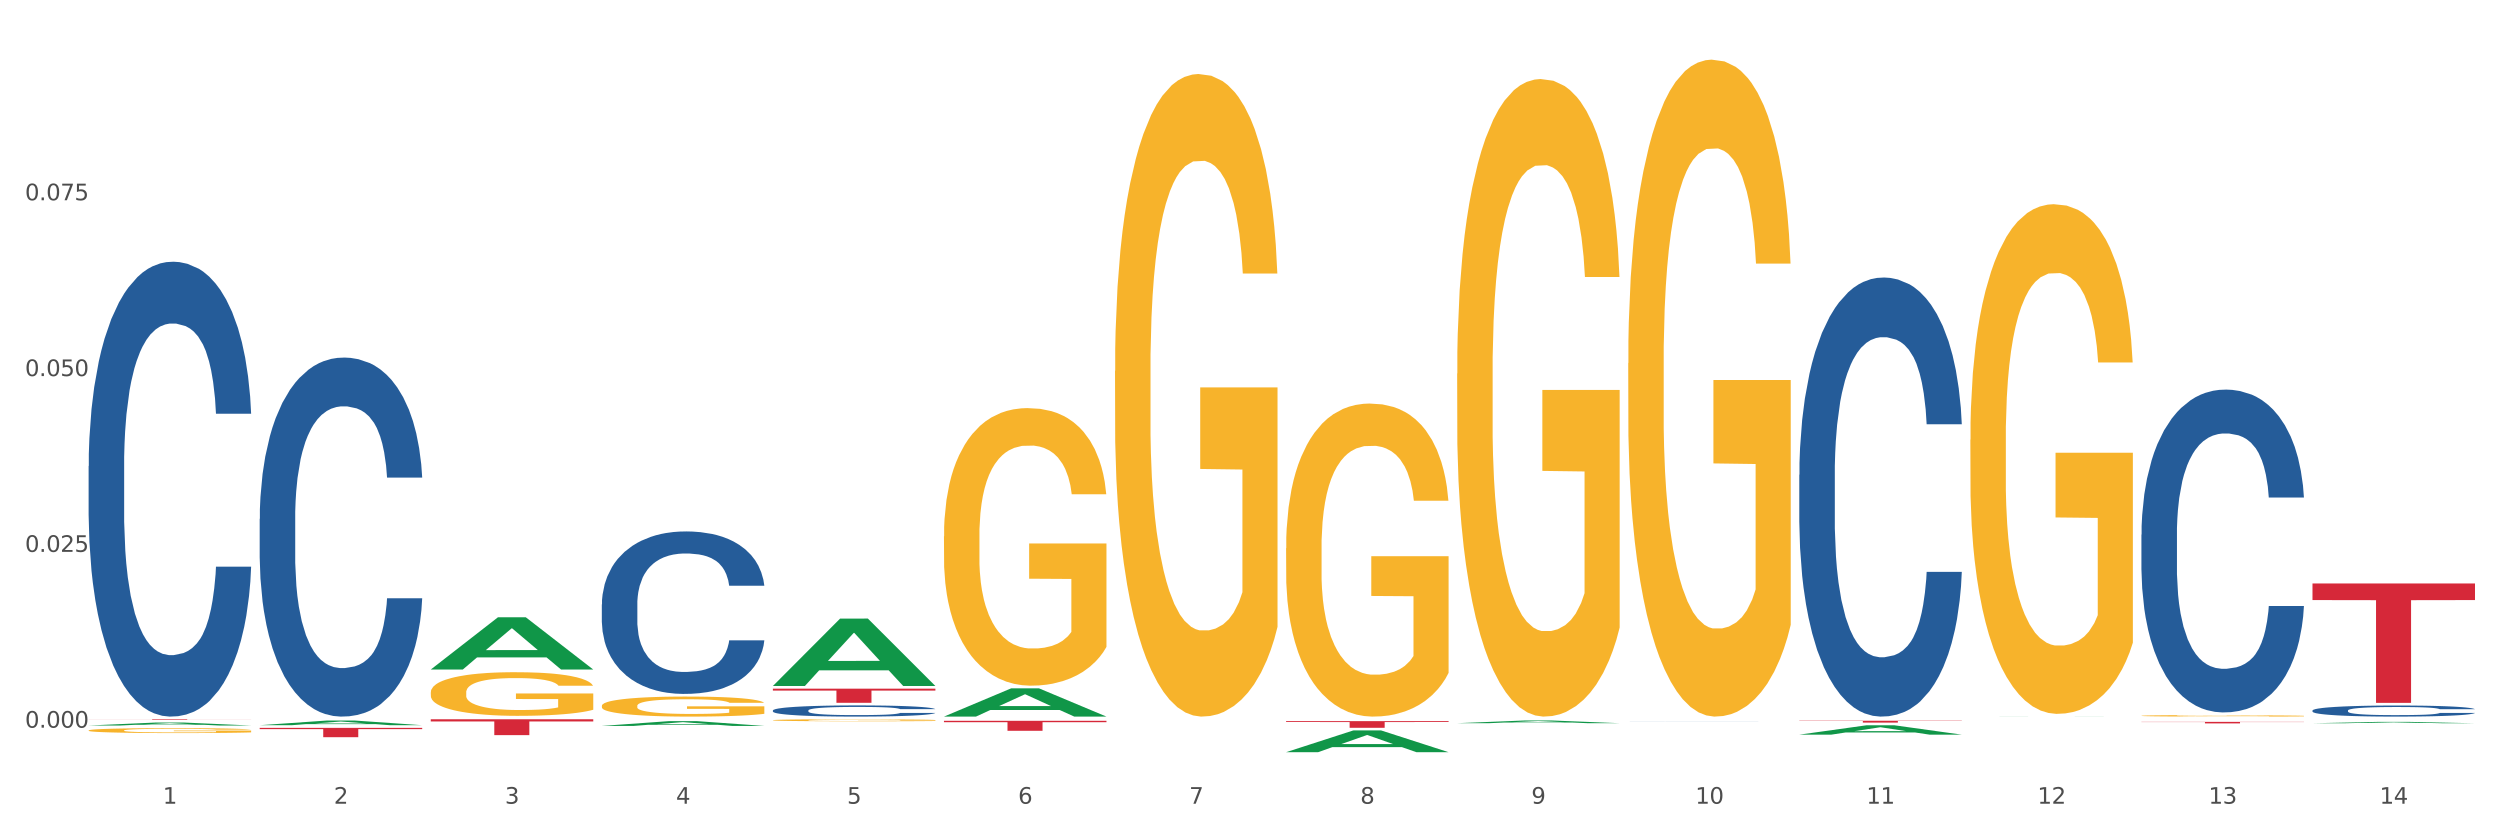 <?xml version="1.0" encoding="utf-8" standalone="no"?>
<!DOCTYPE svg PUBLIC "-//W3C//DTD SVG 1.1//EN"
  "http://www.w3.org/Graphics/SVG/1.1/DTD/svg11.dtd">
<svg xmlns:xlink="http://www.w3.org/1999/xlink" width="1080pt" height="360pt" viewBox="0 0 1080 360" xmlns="http://www.w3.org/2000/svg" version="1.1">
 <rect x="0" y="0" width="1080" height="360" fill="#333333" stroke="none"/>
 <defs>
  <style type="text/css">*{stroke-linejoin: round; stroke-linecap: butt}</style>
 </defs>
 <g id="figure_1">
  <g id="patch_1">
   <path d="M 0 360 
L 1080 360 
L 1080 0 
L 0 0 
z
" style="fill: #ffffff; stroke: #ffffff; stroke-linejoin: miter"/>
  </g>
  <g id="axes_1">
   <g id="matplotlib.axis_1">
    <g id="xtick_1">
     <g id="text_1">
      <!-- 1 -->
      <g style="fill: #4d4d4d" transform="translate(70.332 347.204) scale(0.096 -0.096)">
       <defs>
        <path id="DejaVuSans-31" d="M 794 531 
L 1825 531 
L 1825 4091 
L 703 3866 
L 703 4441 
L 1819 4666 
L 2450 4666 
L 2450 531 
L 3481 531 
L 3481 0 
L 794 0 
L 794 531 
z
" transform="scale(0.016)"/>
       </defs>
       <use xlink:href="#DejaVuSans-31"/>
      </g>
     </g>
    </g>
    <g id="xtick_2">
     <g id="text_2">
      <!-- 2 -->
      <g style="fill: #4d4d4d" transform="translate(144.233 347.204) scale(0.096 -0.096)">
       <defs>
        <path id="DejaVuSans-32" d="M 1228 531 
L 3431 531 
L 3431 0 
L 469 0 
L 469 531 
Q 828 903 1448 1529 
Q 2069 2156 2228 2338 
Q 2531 2678 2651 2914 
Q 2772 3150 2772 3378 
Q 2772 3750 2511 3984 
Q 2250 4219 1831 4219 
Q 1534 4219 1204 4116 
Q 875 4013 500 3803 
L 500 4441 
Q 881 4594 1212 4672 
Q 1544 4750 1819 4750 
Q 2544 4750 2975 4387 
Q 3406 4025 3406 3419 
Q 3406 3131 3298 2873 
Q 3191 2616 2906 2266 
Q 2828 2175 2409 1742 
Q 1991 1309 1228 531 
z
" transform="scale(0.016)"/>
       </defs>
       <use xlink:href="#DejaVuSans-32"/>
      </g>
     </g>
    </g>
    <g id="xtick_3">
     <g id="text_3">
      <!-- 3 -->
      <g style="fill: #4d4d4d" transform="translate(218.134 347.204) scale(0.096 -0.096)">
       <defs>
        <path id="DejaVuSans-33" d="M 2597 2516 
Q 3050 2419 3304 2112 
Q 3559 1806 3559 1356 
Q 3559 666 3084 287 
Q 2609 -91 1734 -91 
Q 1441 -91 1130 -33 
Q 819 25 488 141 
L 488 750 
Q 750 597 1062 519 
Q 1375 441 1716 441 
Q 2309 441 2620 675 
Q 2931 909 2931 1356 
Q 2931 1769 2642 2001 
Q 2353 2234 1838 2234 
L 1294 2234 
L 1294 2753 
L 1863 2753 
Q 2328 2753 2575 2939 
Q 2822 3125 2822 3475 
Q 2822 3834 2567 4026 
Q 2313 4219 1838 4219 
Q 1578 4219 1281 4162 
Q 984 4106 628 3988 
L 628 4550 
Q 988 4650 1302 4700 
Q 1616 4750 1894 4750 
Q 2613 4750 3031 4423 
Q 3450 4097 3450 3541 
Q 3450 3153 3228 2886 
Q 3006 2619 2597 2516 
z
" transform="scale(0.016)"/>
       </defs>
       <use xlink:href="#DejaVuSans-33"/>
      </g>
     </g>
    </g>
    <g id="xtick_4">
     <g id="text_4">
      <!-- 4 -->
      <g style="fill: #4d4d4d" transform="translate(292.034 347.204) scale(0.096 -0.096)">
       <defs>
        <path id="DejaVuSans-34" d="M 2419 4116 
L 825 1625 
L 2419 1625 
L 2419 4116 
z
M 2253 4666 
L 3047 4666 
L 3047 1625 
L 3713 1625 
L 3713 1100 
L 3047 1100 
L 3047 0 
L 2419 0 
L 2419 1100 
L 313 1100 
L 313 1709 
L 2253 4666 
z
" transform="scale(0.016)"/>
       </defs>
       <use xlink:href="#DejaVuSans-34"/>
      </g>
     </g>
    </g>
    <g id="xtick_5">
     <g id="text_5">
      <!-- 5 -->
      <g style="fill: #4d4d4d" transform="translate(365.935 347.204) scale(0.096 -0.096)">
       <defs>
        <path id="DejaVuSans-35" d="M 691 4666 
L 3169 4666 
L 3169 4134 
L 1269 4134 
L 1269 2991 
Q 1406 3038 1543 3061 
Q 1681 3084 1819 3084 
Q 2600 3084 3056 2656 
Q 3513 2228 3513 1497 
Q 3513 744 3044 326 
Q 2575 -91 1722 -91 
Q 1428 -91 1123 -41 
Q 819 9 494 109 
L 494 744 
Q 775 591 1075 516 
Q 1375 441 1709 441 
Q 2250 441 2565 725 
Q 2881 1009 2881 1497 
Q 2881 1984 2565 2268 
Q 2250 2553 1709 2553 
Q 1456 2553 1204 2497 
Q 953 2441 691 2322 
L 691 4666 
z
" transform="scale(0.016)"/>
       </defs>
       <use xlink:href="#DejaVuSans-35"/>
      </g>
     </g>
    </g>
    <g id="xtick_6">
     <g id="text_6">
      <!-- 6 -->
      <g style="fill: #4d4d4d" transform="translate(439.836 347.204) scale(0.096 -0.096)">
       <defs>
        <path id="DejaVuSans-36" d="M 2113 2584 
Q 1688 2584 1439 2293 
Q 1191 2003 1191 1497 
Q 1191 994 1439 701 
Q 1688 409 2113 409 
Q 2538 409 2786 701 
Q 3034 994 3034 1497 
Q 3034 2003 2786 2293 
Q 2538 2584 2113 2584 
z
M 3366 4563 
L 3366 3988 
Q 3128 4100 2886 4159 
Q 2644 4219 2406 4219 
Q 1781 4219 1451 3797 
Q 1122 3375 1075 2522 
Q 1259 2794 1537 2939 
Q 1816 3084 2150 3084 
Q 2853 3084 3261 2657 
Q 3669 2231 3669 1497 
Q 3669 778 3244 343 
Q 2819 -91 2113 -91 
Q 1303 -91 875 529 
Q 447 1150 447 2328 
Q 447 3434 972 4092 
Q 1497 4750 2381 4750 
Q 2619 4750 2861 4703 
Q 3103 4656 3366 4563 
z
" transform="scale(0.016)"/>
       </defs>
       <use xlink:href="#DejaVuSans-36"/>
      </g>
     </g>
    </g>
    <g id="xtick_7">
     <g id="text_7">
      <!-- 7 -->
      <g style="fill: #4d4d4d" transform="translate(513.737 347.204) scale(0.096 -0.096)">
       <defs>
        <path id="DejaVuSans-37" d="M 525 4666 
L 3525 4666 
L 3525 4397 
L 1831 0 
L 1172 0 
L 2766 4134 
L 525 4134 
L 525 4666 
z
" transform="scale(0.016)"/>
       </defs>
       <use xlink:href="#DejaVuSans-37"/>
      </g>
     </g>
    </g>
    <g id="xtick_8">
     <g id="text_8">
      <!-- 8 -->
      <g style="fill: #4d4d4d" transform="translate(587.638 347.204) scale(0.096 -0.096)">
       <defs>
        <path id="DejaVuSans-38" d="M 2034 2216 
Q 1584 2216 1326 1975 
Q 1069 1734 1069 1313 
Q 1069 891 1326 650 
Q 1584 409 2034 409 
Q 2484 409 2743 651 
Q 3003 894 3003 1313 
Q 3003 1734 2745 1975 
Q 2488 2216 2034 2216 
z
M 1403 2484 
Q 997 2584 770 2862 
Q 544 3141 544 3541 
Q 544 4100 942 4425 
Q 1341 4750 2034 4750 
Q 2731 4750 3128 4425 
Q 3525 4100 3525 3541 
Q 3525 3141 3298 2862 
Q 3072 2584 2669 2484 
Q 3125 2378 3379 2068 
Q 3634 1759 3634 1313 
Q 3634 634 3220 271 
Q 2806 -91 2034 -91 
Q 1263 -91 848 271 
Q 434 634 434 1313 
Q 434 1759 690 2068 
Q 947 2378 1403 2484 
z
M 1172 3481 
Q 1172 3119 1398 2916 
Q 1625 2713 2034 2713 
Q 2441 2713 2670 2916 
Q 2900 3119 2900 3481 
Q 2900 3844 2670 4047 
Q 2441 4250 2034 4250 
Q 1625 4250 1398 4047 
Q 1172 3844 1172 3481 
z
" transform="scale(0.016)"/>
       </defs>
       <use xlink:href="#DejaVuSans-38"/>
      </g>
     </g>
    </g>
    <g id="xtick_9">
     <g id="text_9">
      <!-- 9 -->
      <g style="fill: #4d4d4d" transform="translate(661.539 347.204) scale(0.096 -0.096)">
       <defs>
        <path id="DejaVuSans-39" d="M 703 97 
L 703 672 
Q 941 559 1184 500 
Q 1428 441 1663 441 
Q 2288 441 2617 861 
Q 2947 1281 2994 2138 
Q 2813 1869 2534 1725 
Q 2256 1581 1919 1581 
Q 1219 1581 811 2004 
Q 403 2428 403 3163 
Q 403 3881 828 4315 
Q 1253 4750 1959 4750 
Q 2769 4750 3195 4129 
Q 3622 3509 3622 2328 
Q 3622 1225 3098 567 
Q 2575 -91 1691 -91 
Q 1453 -91 1209 -44 
Q 966 3 703 97 
z
M 1959 2075 
Q 2384 2075 2632 2365 
Q 2881 2656 2881 3163 
Q 2881 3666 2632 3958 
Q 2384 4250 1959 4250 
Q 1534 4250 1286 3958 
Q 1038 3666 1038 3163 
Q 1038 2656 1286 2365 
Q 1534 2075 1959 2075 
z
" transform="scale(0.016)"/>
       </defs>
       <use xlink:href="#DejaVuSans-39"/>
      </g>
     </g>
    </g>
    <g id="xtick_10">
     <g id="text_10">
      <!-- 10 -->
      <g style="fill: #4d4d4d" transform="translate(732.386 347.204) scale(0.096 -0.096)">
       <defs>
        <path id="DejaVuSans-30" d="M 2034 4250 
Q 1547 4250 1301 3770 
Q 1056 3291 1056 2328 
Q 1056 1369 1301 889 
Q 1547 409 2034 409 
Q 2525 409 2770 889 
Q 3016 1369 3016 2328 
Q 3016 3291 2770 3770 
Q 2525 4250 2034 4250 
z
M 2034 4750 
Q 2819 4750 3233 4129 
Q 3647 3509 3647 2328 
Q 3647 1150 3233 529 
Q 2819 -91 2034 -91 
Q 1250 -91 836 529 
Q 422 1150 422 2328 
Q 422 3509 836 4129 
Q 1250 4750 2034 4750 
z
" transform="scale(0.016)"/>
       </defs>
       <use xlink:href="#DejaVuSans-31"/>
       <use xlink:href="#DejaVuSans-30" transform="translate(63.623 0)"/>
      </g>
     </g>
    </g>
    <g id="xtick_11">
     <g id="text_11">
      <!-- 11 -->
      <g style="fill: #4d4d4d" transform="translate(806.287 347.204) scale(0.096 -0.096)">
       <use xlink:href="#DejaVuSans-31"/>
       <use xlink:href="#DejaVuSans-31" transform="translate(63.623 0)"/>
      </g>
     </g>
    </g>
    <g id="xtick_12">
     <g id="text_12">
      <!-- 12 -->
      <g style="fill: #4d4d4d" transform="translate(880.187 347.204) scale(0.096 -0.096)">
       <use xlink:href="#DejaVuSans-31"/>
       <use xlink:href="#DejaVuSans-32" transform="translate(63.623 0)"/>
      </g>
     </g>
    </g>
    <g id="xtick_13">
     <g id="text_13">
      <!-- 13 -->
      <g style="fill: #4d4d4d" transform="translate(954.088 347.204) scale(0.096 -0.096)">
       <use xlink:href="#DejaVuSans-31"/>
       <use xlink:href="#DejaVuSans-33" transform="translate(63.623 0)"/>
      </g>
     </g>
    </g>
    <g id="xtick_14">
     <g id="text_14">
      <!-- 14 -->
      <g style="fill: #4d4d4d" transform="translate(1027.989 347.204) scale(0.096 -0.096)">
       <use xlink:href="#DejaVuSans-31"/>
       <use xlink:href="#DejaVuSans-34" transform="translate(63.623 0)"/>
      </g>
     </g>
    </g>
    <g id="xtick_15"/>
    <g id="xtick_16"/>
    <g id="xtick_17"/>
    <g id="xtick_18"/>
    <g id="xtick_19"/>
    <g id="xtick_20"/>
    <g id="xtick_21"/>
    <g id="xtick_22"/>
    <g id="xtick_23"/>
    <g id="xtick_24"/>
    <g id="xtick_25"/>
    <g id="xtick_26"/>
    <g id="xtick_27"/>
   </g>
   <g id="matplotlib.axis_2">
    <g id="ytick_1">
     <g id="text_15">
      <!-- 0.000 -->
      <g style="fill: #4d4d4d" transform="translate(10.8 314.361) scale(0.096 -0.096)">
       <defs>
        <path id="DejaVuSans-2e" d="M 684 794 
L 1344 794 
L 1344 0 
L 684 0 
L 684 794 
z
" transform="scale(0.016)"/>
       </defs>
       <use xlink:href="#DejaVuSans-30"/>
       <use xlink:href="#DejaVuSans-2e" transform="translate(63.623 0)"/>
       <use xlink:href="#DejaVuSans-30" transform="translate(95.41 0)"/>
       <use xlink:href="#DejaVuSans-30" transform="translate(159.033 0)"/>
       <use xlink:href="#DejaVuSans-30" transform="translate(222.656 0)"/>
      </g>
     </g>
    </g>
    <g id="ytick_2">
     <g id="text_16">
      <!-- 0.025 -->
      <g style="fill: #4d4d4d" transform="translate(10.8 238.415) scale(0.096 -0.096)">
       <use xlink:href="#DejaVuSans-30"/>
       <use xlink:href="#DejaVuSans-2e" transform="translate(63.623 0)"/>
       <use xlink:href="#DejaVuSans-30" transform="translate(95.41 0)"/>
       <use xlink:href="#DejaVuSans-32" transform="translate(159.033 0)"/>
       <use xlink:href="#DejaVuSans-35" transform="translate(222.656 0)"/>
      </g>
     </g>
    </g>
    <g id="ytick_3">
     <g id="text_17">
      <!-- 0.050 -->
      <g style="fill: #4d4d4d" transform="translate(10.8 162.469) scale(0.096 -0.096)">
       <use xlink:href="#DejaVuSans-30"/>
       <use xlink:href="#DejaVuSans-2e" transform="translate(63.623 0)"/>
       <use xlink:href="#DejaVuSans-30" transform="translate(95.41 0)"/>
       <use xlink:href="#DejaVuSans-35" transform="translate(159.033 0)"/>
       <use xlink:href="#DejaVuSans-30" transform="translate(222.656 0)"/>
      </g>
     </g>
    </g>
    <g id="ytick_4">
     <g id="text_18">
      <!-- 0.075 -->
      <g style="fill: #4d4d4d" transform="translate(10.8 86.523) scale(0.096 -0.096)">
       <use xlink:href="#DejaVuSans-30"/>
       <use xlink:href="#DejaVuSans-2e" transform="translate(63.623 0)"/>
       <use xlink:href="#DejaVuSans-30" transform="translate(95.41 0)"/>
       <use xlink:href="#DejaVuSans-37" transform="translate(159.033 0)"/>
       <use xlink:href="#DejaVuSans-35" transform="translate(222.656 0)"/>
      </g>
     </g>
    </g>
    <g id="ytick_5"/>
    <g id="ytick_6"/>
    <g id="ytick_7"/>
    <g id="ytick_8"/>
   </g>
   <g id="PolyCollection_1">
    <path d="M 38.283 313.418 
L 38.355 313.417 
L 67.306 312.131 
L 79.321 312.13 
L 108.489 313.421 
L 94.592 313.421 
L 88.296 313.12 
L 58.404 313.12 
L 58.187 313.125 
L 52.107 313.421 
L 38.283 313.421 
L 38.283 313.418 
L 62.167 312.941 
L 84.532 312.94 
L 73.458 312.405 
L 73.314 312.403 
L 73.169 312.406 
L 62.095 312.94 
L 62.167 312.941 
L 38.283 313.418 
z
" clip-path="url(#p19ea5a5b91)" style="fill: #109648"/>
    <path d="M 777.292 311.343 
L 847.497 311.343 
L 847.497 311.459 
L 819.881 311.46 
L 819.881 312.178 
L 804.742 312.178 
L 804.742 311.46 
L 777.292 311.459 
L 777.292 311.344 
L 777.292 311.343 
z
" clip-path="url(#p19ea5a5b91)" style="fill: #d62839"/>
    <path d="M 407.787 311.383 
L 477.993 311.383 
L 477.993 311.985 
L 450.377 311.989 
L 450.377 315.714 
L 435.237 315.714 
L 435.237 311.989 
L 407.787 311.985 
L 407.787 311.387 
L 407.787 311.383 
z
" clip-path="url(#p19ea5a5b91)" style="fill: #d62839"/>
    <path d="M 333.886 297.501 
L 404.092 297.501 
L 404.092 298.348 
L 376.476 298.354 
L 376.476 303.598 
L 361.337 303.598 
L 361.337 298.354 
L 333.886 298.348 
L 333.886 297.507 
L 333.886 297.501 
z
" clip-path="url(#p19ea5a5b91)" style="fill: #d62839"/>
    <path d="M 186.085 310.714 
L 256.291 310.714 
L 256.291 311.667 
L 228.674 311.674 
L 228.674 317.574 
L 213.535 317.574 
L 213.535 311.674 
L 186.085 311.667 
L 186.085 310.72 
L 186.085 310.714 
z
" clip-path="url(#p19ea5a5b91)" style="fill: #d62839"/>
    <path d="M 112.184 314.431 
L 182.39 314.431 
L 182.39 314.994 
L 154.773 314.997 
L 154.773 318.479 
L 139.634 318.479 
L 139.634 314.997 
L 112.184 314.994 
L 112.184 314.435 
L 112.184 314.431 
z
" clip-path="url(#p19ea5a5b91)" style="fill: #d62839"/>
    <path d="M 38.283 310.714 
L 108.489 310.714 
L 108.489 310.752 
L 80.872 310.752 
L 80.872 310.99 
L 65.733 310.99 
L 65.733 310.752 
L 38.283 310.752 
L 38.283 310.714 
L 38.283 310.714 
z
" clip-path="url(#p19ea5a5b91)" style="fill: #d62839"/>
    <path d="M 925.093 309.22 
L 925.176 309.219 
L 925.176 309.197 
L 925.342 309.179 
L 926.171 309.134 
L 927.414 309.096 
L 928.326 309.077 
L 929.238 309.06 
L 930.315 309.044 
L 931.641 309.027 
L 934.045 309.003 
L 935.537 308.99 
L 937.361 308.977 
L 940.676 308.957 
L 943.08 308.947 
L 945.567 308.938 
L 949.628 308.927 
L 952.28 308.922 
L 955.099 308.918 
L 958.497 308.916 
L 961.067 308.915 
L 966.703 308.917 
L 971.51 308.922 
L 973.831 308.927 
L 976.815 308.934 
L 978.39 308.939 
L 980.96 308.948 
L 983.612 308.961 
L 985.436 308.972 
L 988.171 308.992 
L 990.243 309.013 
L 992.149 309.038 
L 993.144 309.055 
L 993.89 309.072 
L 994.553 309.09 
L 995.216 309.12 
L 980.296 309.12 
L 979.716 309.099 
L 978.805 309.079 
L 977.478 309.06 
L 976.318 309.048 
L 974.329 309.033 
L 972.505 309.023 
L 970.599 309.016 
L 968.278 309.01 
L 966.454 309.007 
L 963.885 309.004 
L 958.829 309.005 
L 955.43 309.01 
L 953.109 309.016 
L 951.617 309.021 
L 950.291 309.027 
L 948.799 309.036 
L 947.059 309.048 
L 945.815 309.06 
L 944.572 309.074 
L 943.577 309.089 
L 942.665 309.105 
L 941.92 309.123 
L 941.339 309.142 
L 940.842 309.165 
L 940.428 309.203 
L 940.428 309.285 
L 940.593 309.304 
L 941.008 309.329 
L 941.505 309.347 
L 942.334 309.369 
L 943.08 309.385 
L 944.489 309.406 
L 946.064 309.424 
L 947.307 309.436 
L 948.551 309.445 
L 950.706 309.459 
L 953.109 309.469 
L 955.182 309.476 
L 958 309.482 
L 959.906 309.484 
L 961.564 309.486 
L 965.625 309.486 
L 968.526 309.484 
L 971.759 309.48 
L 974.246 309.474 
L 976.318 309.468 
L 978.639 309.457 
L 980.131 309.447 
L 980.131 309.321 
L 961.895 309.32 
L 961.895 309.237 
L 995.299 309.237 
L 995.299 309.482 
L 993.89 309.495 
L 992.315 309.506 
L 990.657 309.516 
L 988.171 309.529 
L 985.187 309.541 
L 982.534 309.549 
L 979.716 309.557 
L 976.401 309.563 
L 972.091 309.569 
L 969.438 309.572 
L 966.123 309.573 
L 962.227 309.574 
L 958.829 309.573 
L 955.513 309.57 
L 952.032 309.564 
L 948.633 309.557 
L 946.064 309.549 
L 943.494 309.539 
L 940.759 309.527 
L 938.604 309.514 
L 936.946 309.504 
L 935.123 309.49 
L 933.133 309.472 
L 931.641 309.456 
L 930.315 309.439 
L 928.906 309.417 
L 927.912 309.398 
L 926.917 309.375 
L 926.337 309.357 
L 925.674 309.33 
L 925.176 309.292 
L 925.093 309.22 
z
" clip-path="url(#p19ea5a5b91)" style="fill: #f7b32b"/>
    <path d="M 851.192 189.956 
L 851.275 189.754 
L 851.275 182.515 
L 851.441 176.282 
L 852.27 161.2 
L 853.513 148.733 
L 854.425 142.097 
L 855.337 136.668 
L 856.414 131.239 
L 857.741 125.608 
L 860.144 117.364 
L 861.636 113.141 
L 863.46 108.717 
L 866.775 102.282 
L 869.179 98.663 
L 871.666 95.647 
L 875.727 92.027 
L 878.38 90.418 
L 881.198 89.212 
L 884.596 88.407 
L 887.166 88.206 
L 892.802 88.81 
L 897.61 90.619 
L 899.93 92.027 
L 902.914 94.44 
L 904.489 96.049 
L 907.059 99.266 
L 909.711 103.489 
L 911.535 107.108 
L 914.27 113.945 
L 916.342 120.782 
L 918.249 129.228 
L 919.243 135.059 
L 919.989 140.489 
L 920.652 146.722 
L 921.315 156.575 
L 906.396 156.575 
L 905.815 149.537 
L 904.904 142.902 
L 903.577 136.467 
L 902.417 132.445 
L 900.428 127.418 
L 898.604 124.201 
L 896.698 121.788 
L 894.377 119.777 
L 892.553 118.771 
L 889.984 117.967 
L 884.928 118.168 
L 881.529 119.777 
L 879.208 121.788 
L 877.717 123.597 
L 876.39 125.608 
L 874.898 128.423 
L 873.158 132.646 
L 871.914 136.467 
L 870.671 141.293 
L 869.676 146.119 
L 868.765 151.749 
L 868.019 157.782 
L 867.438 164.016 
L 866.941 171.657 
L 866.527 184.325 
L 866.527 211.874 
L 866.692 218.107 
L 867.107 226.352 
L 867.604 232.586 
L 868.433 240.026 
L 869.179 245.053 
L 870.588 252.292 
L 872.163 258.325 
L 873.406 262.145 
L 874.65 265.362 
L 876.805 269.786 
L 879.208 273.406 
L 881.281 275.618 
L 884.099 277.629 
L 886.005 278.433 
L 887.663 278.835 
L 891.725 278.835 
L 894.626 278.232 
L 897.858 276.824 
L 900.345 275.015 
L 902.417 272.803 
L 904.738 269.183 
L 906.23 265.765 
L 906.23 223.738 
L 887.995 223.537 
L 887.995 195.586 
L 921.398 195.586 
L 921.398 277.629 
L 919.989 281.851 
L 918.414 285.672 
L 916.757 289.091 
L 914.27 293.313 
L 911.286 297.335 
L 908.634 300.15 
L 905.815 302.563 
L 902.5 304.775 
L 898.19 306.786 
L 895.537 307.59 
L 892.222 308.194 
L 888.326 308.395 
L 884.928 307.993 
L 881.612 306.987 
L 878.131 305.177 
L 874.733 302.563 
L 872.163 299.949 
L 869.594 296.732 
L 866.858 292.509 
L 864.703 288.487 
L 863.045 284.868 
L 861.222 280.243 
L 859.233 274.21 
L 857.741 268.781 
L 856.414 263.151 
L 855.005 255.911 
L 854.011 249.678 
L 853.016 241.836 
L 852.436 236.004 
L 851.773 226.955 
L 851.275 214.287 
L 851.192 189.956 
z
" clip-path="url(#p19ea5a5b91)" style="fill: #f7b32b"/>
    <path d="M 703.391 156.91 
L 703.474 156.651 
L 703.474 147.32 
L 703.639 139.285 
L 704.468 119.846 
L 705.712 103.776 
L 706.623 95.223 
L 707.535 88.225 
L 708.613 81.226 
L 709.939 73.969 
L 712.343 63.342 
L 713.835 57.899 
L 715.658 52.197 
L 718.974 43.903 
L 721.377 39.237 
L 723.864 35.35 
L 727.925 30.684 
L 730.578 28.611 
L 733.396 27.055 
L 736.794 26.019 
L 739.364 25.759 
L 745 26.537 
L 749.808 28.87 
L 752.129 30.684 
L 755.113 33.794 
L 756.687 35.868 
L 759.257 40.015 
L 761.909 45.458 
L 763.733 50.123 
L 766.468 58.936 
L 768.54 67.749 
L 770.447 78.635 
L 771.441 86.151 
L 772.187 93.149 
L 772.851 101.184 
L 773.514 113.885 
L 758.594 113.885 
L 758.014 104.813 
L 757.102 96.26 
L 755.776 87.965 
L 754.615 82.782 
L 752.626 76.302 
L 750.802 72.155 
L 748.896 69.044 
L 746.575 66.453 
L 744.752 65.157 
L 742.182 64.12 
L 737.126 64.379 
L 733.728 66.453 
L 731.407 69.044 
L 729.915 71.377 
L 728.589 73.969 
L 727.097 77.598 
L 725.356 83.041 
L 724.113 87.965 
L 722.869 94.186 
L 721.875 100.407 
L 720.963 107.664 
L 720.217 115.44 
L 719.637 123.475 
L 719.139 133.324 
L 718.725 149.653 
L 718.725 185.162 
L 718.891 193.197 
L 719.305 203.824 
L 719.802 211.859 
L 720.631 221.449 
L 721.377 227.929 
L 722.786 237.26 
L 724.361 245.035 
L 725.605 249.96 
L 726.848 254.107 
L 729.003 259.809 
L 731.407 264.475 
L 733.479 267.326 
L 736.297 269.918 
L 738.204 270.955 
L 739.861 271.473 
L 743.923 271.473 
L 746.824 270.695 
L 750.056 268.881 
L 752.543 266.548 
L 754.615 263.697 
L 756.936 259.032 
L 758.428 254.625 
L 758.428 200.454 
L 740.193 200.195 
L 740.193 164.168 
L 773.597 164.168 
L 773.597 269.918 
L 772.187 275.361 
L 770.613 280.285 
L 768.955 284.692 
L 766.468 290.135 
L 763.484 295.319 
L 760.832 298.947 
L 758.014 302.057 
L 754.698 304.909 
L 750.388 307.501 
L 747.736 308.537 
L 744.42 309.315 
L 740.524 309.574 
L 737.126 309.056 
L 733.811 307.76 
L 730.329 305.427 
L 726.931 302.057 
L 724.361 298.688 
L 721.792 294.541 
L 719.057 289.098 
L 716.901 283.914 
L 715.244 279.249 
L 713.42 273.287 
L 711.431 265.512 
L 709.939 258.513 
L 708.613 251.256 
L 707.204 241.925 
L 706.209 233.89 
L 705.214 223.782 
L 704.634 216.265 
L 703.971 204.602 
L 703.474 188.272 
L 703.391 156.91 
z
" clip-path="url(#p19ea5a5b91)" style="fill: #f7b32b"/>
    <path d="M 629.49 161.415 
L 629.573 161.163 
L 629.573 152.107 
L 629.739 144.31 
L 630.567 125.444 
L 631.811 109.848 
L 632.722 101.547 
L 633.634 94.755 
L 634.712 87.964 
L 636.038 80.92 
L 638.442 70.607 
L 639.934 65.325 
L 641.757 59.791 
L 645.073 51.741 
L 647.476 47.214 
L 649.963 43.44 
L 654.025 38.913 
L 656.677 36.9 
L 659.495 35.391 
L 662.894 34.385 
L 665.463 34.133 
L 671.099 34.888 
L 675.907 37.152 
L 678.228 38.913 
L 681.212 41.931 
L 682.787 43.944 
L 685.356 47.968 
L 688.009 53.251 
L 689.832 57.778 
L 692.567 66.331 
L 694.64 74.883 
L 696.546 85.448 
L 697.541 92.743 
L 698.287 99.535 
L 698.95 107.333 
L 699.613 119.658 
L 684.693 119.658 
L 684.113 110.854 
L 683.201 102.553 
L 681.875 94.504 
L 680.714 89.473 
L 678.725 83.184 
L 676.902 79.16 
L 674.995 76.141 
L 672.674 73.626 
L 670.851 72.368 
L 668.281 71.362 
L 663.225 71.613 
L 659.827 73.626 
L 657.506 76.141 
L 656.014 78.405 
L 654.688 80.92 
L 653.196 84.442 
L 651.455 89.725 
L 650.212 94.504 
L 648.968 100.541 
L 647.974 106.578 
L 647.062 113.621 
L 646.316 121.168 
L 645.736 128.965 
L 645.239 138.524 
L 644.824 154.371 
L 644.824 188.833 
L 644.99 196.631 
L 645.404 206.944 
L 645.902 214.742 
L 646.731 224.049 
L 647.476 230.338 
L 648.886 239.393 
L 650.46 246.94 
L 651.704 251.719 
L 652.947 255.744 
L 655.102 261.278 
L 657.506 265.805 
L 659.578 268.572 
L 662.396 271.088 
L 664.303 272.094 
L 665.96 272.597 
L 670.022 272.597 
L 672.923 271.842 
L 676.156 270.082 
L 678.642 267.818 
L 680.714 265.051 
L 683.035 260.523 
L 684.527 256.247 
L 684.527 203.674 
L 666.292 203.422 
L 666.292 168.458 
L 699.696 168.458 
L 699.696 271.088 
L 698.287 276.37 
L 696.712 281.15 
L 695.054 285.426 
L 692.567 290.708 
L 689.583 295.739 
L 686.931 299.261 
L 684.113 302.279 
L 680.797 305.046 
L 676.487 307.562 
L 673.835 308.568 
L 670.519 309.323 
L 666.624 309.574 
L 663.225 309.071 
L 659.91 307.813 
L 656.428 305.549 
L 653.03 302.279 
L 650.46 299.009 
L 647.891 294.984 
L 645.156 289.702 
L 643.001 284.671 
L 641.343 280.143 
L 639.519 274.358 
L 637.53 266.812 
L 636.038 260.02 
L 634.712 252.977 
L 633.303 243.921 
L 632.308 236.123 
L 631.313 226.313 
L 630.733 219.018 
L 630.07 207.699 
L 629.573 191.851 
L 629.49 161.415 
z
" clip-path="url(#p19ea5a5b91)" style="fill: #f7b32b"/>
    <path d="M 555.589 236.824 
L 555.672 236.7 
L 555.672 232.254 
L 555.838 228.425 
L 556.667 219.161 
L 557.91 211.503 
L 558.822 207.427 
L 559.733 204.092 
L 560.811 200.757 
L 562.137 197.299 
L 564.541 192.235 
L 566.033 189.641 
L 567.856 186.924 
L 571.172 182.971 
L 573.576 180.748 
L 576.062 178.895 
L 580.124 176.672 
L 582.776 175.684 
L 585.594 174.943 
L 588.993 174.449 
L 591.562 174.325 
L 597.199 174.696 
L 602.006 175.807 
L 604.327 176.672 
L 607.311 178.154 
L 608.886 179.142 
L 611.455 181.118 
L 614.108 183.712 
L 615.931 185.935 
L 618.667 190.135 
L 620.739 194.334 
L 622.645 199.522 
L 623.64 203.104 
L 624.386 206.439 
L 625.049 210.268 
L 625.712 216.32 
L 610.792 216.32 
L 610.212 211.997 
L 609.3 207.921 
L 607.974 203.969 
L 606.814 201.498 
L 604.824 198.41 
L 603.001 196.434 
L 601.094 194.952 
L 598.773 193.717 
L 596.95 193.099 
L 594.38 192.605 
L 589.324 192.729 
L 585.926 193.717 
L 583.605 194.952 
L 582.113 196.064 
L 580.787 197.299 
L 579.295 199.028 
L 577.554 201.622 
L 576.311 203.969 
L 575.068 206.933 
L 574.073 209.897 
L 573.161 213.356 
L 572.415 217.061 
L 571.835 220.89 
L 571.338 225.584 
L 570.923 233.365 
L 570.923 250.287 
L 571.089 254.116 
L 571.503 259.18 
L 572.001 263.009 
L 572.83 267.579 
L 573.576 270.667 
L 574.985 275.113 
L 576.56 278.819 
L 577.803 281.166 
L 579.046 283.142 
L 581.201 285.859 
L 583.605 288.082 
L 585.677 289.441 
L 588.495 290.676 
L 590.402 291.17 
L 592.06 291.417 
L 596.121 291.417 
L 599.022 291.047 
L 602.255 290.182 
L 604.741 289.071 
L 606.814 287.712 
L 609.134 285.489 
L 610.626 283.389 
L 610.626 257.574 
L 592.391 257.451 
L 592.391 240.282 
L 625.795 240.282 
L 625.795 290.676 
L 624.386 293.27 
L 622.811 295.617 
L 621.153 297.717 
L 618.667 300.31 
L 615.683 302.781 
L 613.03 304.51 
L 610.212 305.992 
L 606.896 307.351 
L 602.586 308.586 
L 599.934 309.08 
L 596.618 309.451 
L 592.723 309.574 
L 589.324 309.327 
L 586.009 308.709 
L 582.527 307.598 
L 579.129 305.992 
L 576.56 304.386 
L 573.99 302.41 
L 571.255 299.816 
L 569.1 297.346 
L 567.442 295.123 
L 565.618 292.282 
L 563.629 288.576 
L 562.137 285.242 
L 560.811 281.783 
L 559.402 277.337 
L 558.407 273.508 
L 557.413 268.691 
L 556.832 265.109 
L 556.169 259.55 
L 555.672 251.769 
L 555.589 236.824 
z
" clip-path="url(#p19ea5a5b91)" style="fill: #f7b32b"/>
    <path d="M 481.688 160.247 
L 481.771 159.993 
L 481.771 150.866 
L 481.937 143.007 
L 482.766 123.993 
L 484.009 108.274 
L 484.921 99.908 
L 485.833 93.062 
L 486.91 86.217 
L 488.236 79.118 
L 490.64 68.724 
L 492.132 63.4 
L 493.956 57.822 
L 497.271 49.709 
L 499.675 45.146 
L 502.161 41.343 
L 506.223 36.779 
L 508.875 34.751 
L 511.693 33.23 
L 515.092 32.216 
L 517.661 31.962 
L 523.298 32.723 
L 528.105 35.005 
L 530.426 36.779 
L 533.41 39.822 
L 534.985 41.85 
L 537.554 45.906 
L 540.207 51.23 
L 542.03 55.794 
L 544.766 64.414 
L 546.838 73.034 
L 548.744 83.682 
L 549.739 91.034 
L 550.485 97.879 
L 551.148 105.739 
L 551.811 118.162 
L 536.891 118.162 
L 536.311 109.288 
L 535.399 100.922 
L 534.073 92.809 
L 532.913 87.738 
L 530.923 81.4 
L 529.1 77.344 
L 527.193 74.301 
L 524.873 71.766 
L 523.049 70.499 
L 520.48 69.484 
L 515.423 69.738 
L 512.025 71.766 
L 509.704 74.301 
L 508.212 76.583 
L 506.886 79.118 
L 505.394 82.668 
L 503.653 87.992 
L 502.41 92.809 
L 501.167 98.893 
L 500.172 104.978 
L 499.26 112.077 
L 498.514 119.683 
L 497.934 127.542 
L 497.437 137.176 
L 497.022 153.148 
L 497.022 187.881 
L 497.188 195.741 
L 497.603 206.135 
L 498.1 213.995 
L 498.929 223.375 
L 499.675 229.713 
L 501.084 238.84 
L 502.659 246.446 
L 503.902 251.263 
L 505.145 255.319 
L 507.3 260.897 
L 509.704 265.46 
L 511.776 268.249 
L 514.595 270.784 
L 516.501 271.799 
L 518.159 272.306 
L 522.22 272.306 
L 525.121 271.545 
L 528.354 269.77 
L 530.841 267.489 
L 532.913 264.7 
L 535.234 260.136 
L 536.726 255.826 
L 536.726 202.839 
L 518.49 202.586 
L 518.49 167.346 
L 551.894 167.346 
L 551.894 270.784 
L 550.485 276.109 
L 548.91 280.926 
L 547.252 285.235 
L 544.766 290.56 
L 541.782 295.63 
L 539.129 299.179 
L 536.311 302.222 
L 532.996 305.011 
L 528.685 307.546 
L 526.033 308.56 
L 522.718 309.321 
L 518.822 309.574 
L 515.423 309.067 
L 512.108 307.799 
L 508.627 305.518 
L 505.228 302.222 
L 502.659 298.926 
L 500.089 294.87 
L 497.354 289.545 
L 495.199 284.475 
L 493.541 279.911 
L 491.718 274.08 
L 489.728 266.475 
L 488.236 259.629 
L 486.91 252.531 
L 485.501 243.404 
L 484.506 235.544 
L 483.512 225.657 
L 482.931 218.304 
L 482.268 206.896 
L 481.771 190.924 
L 481.688 160.247 
z
" clip-path="url(#p19ea5a5b91)" style="fill: #f7b32b"/>
    <path d="M 407.787 231.71 
L 407.87 231.601 
L 407.87 227.658 
L 408.036 224.263 
L 408.865 216.049 
L 410.108 209.26 
L 411.02 205.646 
L 411.932 202.689 
L 413.009 199.732 
L 414.335 196.665 
L 416.739 192.175 
L 418.231 189.875 
L 420.055 187.466 
L 423.37 183.961 
L 425.774 181.99 
L 428.261 180.347 
L 432.322 178.376 
L 434.974 177.5 
L 437.793 176.843 
L 441.191 176.405 
L 443.761 176.295 
L 449.397 176.624 
L 454.204 177.61 
L 456.525 178.376 
L 459.509 179.69 
L 461.084 180.566 
L 463.654 182.319 
L 466.306 184.619 
L 468.129 186.59 
L 470.865 190.313 
L 472.937 194.037 
L 474.843 198.637 
L 475.838 201.812 
L 476.584 204.769 
L 477.247 208.164 
L 477.91 213.531 
L 462.99 213.531 
L 462.41 209.698 
L 461.498 206.084 
L 460.172 202.579 
L 459.012 200.389 
L 457.023 197.651 
L 455.199 195.899 
L 453.293 194.584 
L 450.972 193.489 
L 449.148 192.942 
L 446.579 192.504 
L 441.523 192.613 
L 438.124 193.489 
L 435.803 194.584 
L 434.311 195.57 
L 432.985 196.665 
L 431.493 198.198 
L 429.753 200.498 
L 428.509 202.579 
L 427.266 205.207 
L 426.271 207.836 
L 425.359 210.902 
L 424.613 214.188 
L 424.033 217.583 
L 423.536 221.744 
L 423.122 228.644 
L 423.122 243.647 
L 423.287 247.042 
L 423.702 251.532 
L 424.199 254.927 
L 425.028 258.98 
L 425.774 261.717 
L 427.183 265.66 
L 428.758 268.945 
L 430.001 271.026 
L 431.244 272.778 
L 433.4 275.188 
L 435.803 277.159 
L 437.876 278.364 
L 440.694 279.459 
L 442.6 279.897 
L 444.258 280.116 
L 448.319 280.116 
L 451.22 279.787 
L 454.453 279.021 
L 456.94 278.035 
L 459.012 276.831 
L 461.333 274.859 
L 462.825 272.997 
L 462.825 250.109 
L 444.589 249.999 
L 444.589 234.777 
L 477.993 234.777 
L 477.993 279.459 
L 476.584 281.759 
L 475.009 283.84 
L 473.351 285.701 
L 470.865 288.001 
L 467.881 290.191 
L 465.228 291.725 
L 462.41 293.039 
L 459.095 294.243 
L 454.785 295.339 
L 452.132 295.777 
L 448.817 296.105 
L 444.921 296.215 
L 441.523 295.996 
L 438.207 295.448 
L 434.726 294.462 
L 431.327 293.039 
L 428.758 291.615 
L 426.188 289.863 
L 423.453 287.563 
L 421.298 285.373 
L 419.64 283.401 
L 417.817 280.883 
L 415.827 277.597 
L 414.335 274.64 
L 413.009 271.574 
L 411.6 267.631 
L 410.605 264.236 
L 409.611 259.965 
L 409.031 256.789 
L 408.368 251.861 
L 407.87 244.962 
L 407.787 231.71 
z
" clip-path="url(#p19ea5a5b91)" style="fill: #f7b32b"/>
    <path d="M 333.886 311.12 
L 333.969 311.12 
L 333.969 311.091 
L 334.135 311.066 
L 334.964 311.006 
L 336.207 310.956 
L 337.119 310.929 
L 338.031 310.907 
L 339.108 310.886 
L 340.435 310.863 
L 342.838 310.83 
L 344.33 310.813 
L 346.154 310.796 
L 349.469 310.77 
L 351.873 310.756 
L 354.36 310.744 
L 358.421 310.729 
L 361.074 310.723 
L 363.892 310.718 
L 367.29 310.715 
L 369.86 310.714 
L 375.496 310.716 
L 380.304 310.724 
L 382.624 310.729 
L 385.608 310.739 
L 387.183 310.745 
L 389.753 310.758 
L 392.405 310.775 
L 394.229 310.789 
L 396.964 310.817 
L 399.036 310.844 
L 400.943 310.878 
L 401.937 310.901 
L 402.683 310.923 
L 403.346 310.948 
L 404.009 310.987 
L 389.09 310.987 
L 388.509 310.959 
L 387.598 310.932 
L 386.271 310.907 
L 385.111 310.891 
L 383.122 310.871 
L 381.298 310.858 
L 379.392 310.848 
L 377.071 310.84 
L 375.247 310.836 
L 372.678 310.833 
L 367.622 310.834 
L 364.223 310.84 
L 361.902 310.848 
L 360.41 310.855 
L 359.084 310.863 
L 357.592 310.875 
L 355.852 310.891 
L 354.608 310.907 
L 353.365 310.926 
L 352.37 310.945 
L 351.459 310.968 
L 350.713 310.992 
L 350.132 311.017 
L 349.635 311.047 
L 349.221 311.098 
L 349.221 311.208 
L 349.386 311.233 
L 349.801 311.266 
L 350.298 311.291 
L 351.127 311.32 
L 351.873 311.341 
L 353.282 311.369 
L 354.857 311.394 
L 356.1 311.409 
L 357.344 311.422 
L 359.499 311.439 
L 361.902 311.454 
L 363.975 311.463 
L 366.793 311.471 
L 368.699 311.474 
L 370.357 311.476 
L 374.418 311.476 
L 377.32 311.473 
L 380.552 311.467 
L 383.039 311.46 
L 385.111 311.451 
L 387.432 311.437 
L 388.924 311.423 
L 388.924 311.255 
L 370.689 311.255 
L 370.689 311.143 
L 404.092 311.143 
L 404.092 311.471 
L 402.683 311.488 
L 401.108 311.503 
L 399.451 311.516 
L 396.964 311.533 
L 393.98 311.549 
L 391.328 311.561 
L 388.509 311.57 
L 385.194 311.579 
L 380.884 311.587 
L 378.231 311.59 
L 374.916 311.593 
L 371.02 311.594 
L 367.622 311.592 
L 364.306 311.588 
L 360.825 311.581 
L 357.427 311.57 
L 354.857 311.56 
L 352.287 311.547 
L 349.552 311.53 
L 347.397 311.514 
L 345.739 311.5 
L 343.916 311.481 
L 341.927 311.457 
L 340.435 311.435 
L 339.108 311.413 
L 337.699 311.384 
L 336.705 311.359 
L 335.71 311.328 
L 335.13 311.304 
L 334.467 311.268 
L 333.969 311.218 
L 333.886 311.12 
z
" clip-path="url(#p19ea5a5b91)" style="fill: #f7b32b"/>
    <path d="M 38.283 201.356 
L 38.366 201.177 
L 38.366 196.152 
L 38.615 189.332 
L 39.528 176.769 
L 40.69 167.258 
L 42.681 156.131 
L 43.76 151.465 
L 45.171 146.26 
L 48.075 137.825 
L 51.395 130.647 
L 53.718 126.698 
L 55.461 124.186 
L 59.361 119.699 
L 61.602 117.725 
L 63.926 116.11 
L 65.917 115.033 
L 69.237 113.777 
L 71.892 113.238 
L 74.963 113.059 
L 77.535 113.238 
L 80.938 113.956 
L 85.917 116.11 
L 87.825 117.366 
L 90.398 119.52 
L 93.053 122.391 
L 95.211 125.263 
L 97.701 129.39 
L 100.273 134.774 
L 102.763 141.594 
L 104.506 147.875 
L 105.916 154.516 
L 107.161 162.592 
L 108.074 171.385 
L 108.489 178.744 
L 93.302 178.744 
L 92.888 172.103 
L 92.058 164.925 
L 91.228 160.079 
L 90.315 156.131 
L 88.904 151.644 
L 87.659 148.773 
L 85.585 145.363 
L 83.676 143.209 
L 82.099 141.953 
L 80.191 140.876 
L 76.124 139.799 
L 73.22 139.799 
L 71.394 140.158 
L 69.154 141.056 
L 67.245 142.312 
L 65.004 144.466 
L 63.262 146.799 
L 61.519 149.85 
L 60.523 152.003 
L 59.029 155.951 
L 58.034 159.182 
L 56.706 164.745 
L 55.959 168.693 
L 54.631 178.923 
L 54.05 186.461 
L 53.801 191.665 
L 53.635 197.408 
L 53.635 225.405 
L 54.133 237.967 
L 54.548 243.351 
L 55.212 249.453 
L 56.457 257.35 
L 58.283 265.067 
L 60.191 270.63 
L 61.768 274.04 
L 63.262 276.552 
L 64.755 278.526 
L 66.581 280.321 
L 68.075 281.398 
L 70.315 282.475 
L 72.971 283.013 
L 75.046 283.013 
L 79.278 282.116 
L 81.187 281.218 
L 83.012 279.962 
L 85.004 277.988 
L 86.581 275.834 
L 87.493 274.219 
L 88.987 270.809 
L 90.149 267.22 
L 91.145 263.092 
L 91.809 259.503 
L 92.556 254.119 
L 93.136 248.017 
L 93.302 244.787 
L 108.489 244.787 
L 108.157 251.248 
L 107.576 257.529 
L 106.414 265.964 
L 105.501 270.809 
L 104.091 276.732 
L 102.597 281.757 
L 100.522 287.32 
L 98.614 291.448 
L 96.622 295.037 
L 94.464 298.268 
L 90.564 302.754 
L 89.153 304.011 
L 86.166 306.164 
L 83.842 307.42 
L 80.44 308.677 
L 76.954 309.395 
L 73.303 309.574 
L 70.066 309.215 
L 66.498 308.138 
L 64.257 307.062 
L 61.768 305.446 
L 58.863 302.934 
L 56.125 299.883 
L 53.552 296.294 
L 51.146 292.166 
L 48.905 287.5 
L 46.001 279.783 
L 43.843 272.245 
L 42.266 265.246 
L 41.187 259.324 
L 40.109 251.786 
L 39.528 246.582 
L 38.615 234.019 
L 38.283 222.354 
L 38.283 201.356 
z
" clip-path="url(#p19ea5a5b91)" style="fill: #255c99"/>
    <path d="M 112.184 224.158 
L 112.267 224.017 
L 112.267 220.051 
L 112.516 214.668 
L 113.429 204.752 
L 114.59 197.245 
L 116.582 188.462 
L 117.661 184.779 
L 119.072 180.672 
L 121.976 174.014 
L 125.296 168.348 
L 127.619 165.232 
L 129.362 163.249 
L 133.262 159.707 
L 135.503 158.149 
L 137.826 156.874 
L 139.818 156.024 
L 143.137 155.033 
L 145.793 154.608 
L 148.863 154.466 
L 151.436 154.608 
L 154.838 155.174 
L 159.818 156.874 
L 161.726 157.866 
L 164.299 159.566 
L 166.954 161.832 
L 169.112 164.098 
L 171.602 167.356 
L 174.174 171.606 
L 176.664 176.989 
L 178.406 181.946 
L 179.817 187.188 
L 181.062 193.562 
L 181.975 200.503 
L 182.39 206.31 
L 167.203 206.31 
L 166.788 201.069 
L 165.959 195.403 
L 165.129 191.579 
L 164.216 188.462 
L 162.805 184.921 
L 161.56 182.655 
L 159.486 179.963 
L 157.577 178.264 
L 156 177.272 
L 154.092 176.422 
L 150.025 175.572 
L 147.121 175.572 
L 145.295 175.855 
L 143.055 176.564 
L 141.146 177.555 
L 138.905 179.255 
L 137.163 181.097 
L 135.42 183.505 
L 134.424 185.204 
L 132.93 188.321 
L 131.934 190.87 
L 130.607 195.262 
L 129.86 198.378 
L 128.532 206.452 
L 127.951 212.401 
L 127.702 216.509 
L 127.536 221.042 
L 127.536 243.14 
L 128.034 253.055 
L 128.449 257.305 
L 129.113 262.121 
L 130.358 268.354 
L 132.183 274.445 
L 134.092 278.836 
L 135.669 281.527 
L 137.163 283.51 
L 138.656 285.068 
L 140.482 286.485 
L 141.976 287.335 
L 144.216 288.185 
L 146.872 288.61 
L 148.946 288.61 
L 153.179 287.901 
L 155.087 287.193 
L 156.913 286.202 
L 158.905 284.643 
L 160.481 282.944 
L 161.394 281.669 
L 162.888 278.977 
L 164.05 276.144 
L 165.046 272.886 
L 165.71 270.053 
L 166.456 265.804 
L 167.037 260.988 
L 167.203 258.438 
L 182.39 258.438 
L 182.058 263.537 
L 181.477 268.495 
L 180.315 275.153 
L 179.402 278.977 
L 177.991 283.652 
L 176.498 287.618 
L 174.423 292.009 
L 172.514 295.267 
L 170.523 298.1 
L 168.365 300.65 
L 164.465 304.191 
L 163.054 305.183 
L 160.067 306.883 
L 157.743 307.874 
L 154.341 308.866 
L 150.855 309.432 
L 147.204 309.574 
L 143.967 309.291 
L 140.399 308.441 
L 138.158 307.591 
L 135.669 306.316 
L 132.764 304.333 
L 130.026 301.925 
L 127.453 299.092 
L 125.047 295.834 
L 122.806 292.151 
L 119.902 286.06 
L 117.744 280.111 
L 116.167 274.586 
L 115.088 269.912 
L 114.01 263.962 
L 113.429 259.855 
L 112.516 249.939 
L 112.184 240.732 
L 112.184 224.158 
z
" clip-path="url(#p19ea5a5b91)" style="fill: #255c99"/>
    <path d="M 259.986 261.117 
L 260.069 261.053 
L 260.069 259.258 
L 260.318 256.822 
L 261.23 252.335 
L 262.392 248.937 
L 264.384 244.962 
L 265.463 243.295 
L 266.873 241.436 
L 269.778 238.423 
L 273.097 235.859 
L 275.421 234.449 
L 277.164 233.551 
L 281.064 231.948 
L 283.305 231.243 
L 285.628 230.666 
L 287.62 230.281 
L 290.939 229.833 
L 293.595 229.64 
L 296.665 229.576 
L 299.238 229.64 
L 302.64 229.897 
L 307.619 230.666 
L 309.528 231.115 
L 312.101 231.884 
L 314.756 232.91 
L 316.914 233.936 
L 319.403 235.41 
L 321.976 237.333 
L 324.465 239.769 
L 326.208 242.013 
L 327.619 244.385 
L 328.864 247.27 
L 329.776 250.411 
L 330.191 253.04 
L 315.005 253.04 
L 314.59 250.668 
L 313.76 248.103 
L 312.93 246.373 
L 312.018 244.962 
L 310.607 243.36 
L 309.362 242.334 
L 307.287 241.116 
L 305.379 240.346 
L 303.802 239.898 
L 301.893 239.513 
L 297.827 239.128 
L 294.923 239.128 
L 293.097 239.257 
L 290.856 239.577 
L 288.948 240.026 
L 286.707 240.795 
L 284.964 241.629 
L 283.222 242.718 
L 282.226 243.488 
L 280.732 244.898 
L 279.736 246.052 
L 278.408 248.039 
L 277.662 249.45 
L 276.334 253.104 
L 275.753 255.796 
L 275.504 257.656 
L 275.338 259.707 
L 275.338 269.708 
L 275.836 274.195 
L 276.251 276.119 
L 276.915 278.298 
L 278.159 281.119 
L 279.985 283.876 
L 281.894 285.863 
L 283.471 287.081 
L 284.964 287.979 
L 286.458 288.684 
L 288.284 289.325 
L 289.777 289.709 
L 292.018 290.094 
L 294.674 290.286 
L 296.748 290.286 
L 300.98 289.966 
L 302.889 289.645 
L 304.715 289.197 
L 306.706 288.491 
L 308.283 287.722 
L 309.196 287.145 
L 310.69 285.927 
L 311.852 284.645 
L 312.847 283.17 
L 313.511 281.888 
L 314.258 279.965 
L 314.839 277.785 
L 315.005 276.631 
L 330.191 276.631 
L 329.859 278.939 
L 329.279 281.183 
L 328.117 284.196 
L 327.204 285.927 
L 325.793 288.043 
L 324.299 289.838 
L 322.225 291.825 
L 320.316 293.3 
L 318.324 294.582 
L 316.167 295.736 
L 312.267 297.338 
L 310.856 297.787 
L 307.868 298.556 
L 305.545 299.005 
L 302.142 299.454 
L 298.657 299.71 
L 295.006 299.774 
L 291.769 299.646 
L 288.201 299.262 
L 285.96 298.877 
L 283.471 298.3 
L 280.566 297.402 
L 277.827 296.313 
L 275.255 295.03 
L 272.848 293.556 
L 270.608 291.889 
L 267.703 289.133 
L 265.546 286.44 
L 263.969 283.94 
L 262.89 281.824 
L 261.811 279.132 
L 261.23 277.273 
L 260.318 272.785 
L 259.986 268.618 
L 259.986 261.117 
z
" clip-path="url(#p19ea5a5b91)" style="fill: #255c99"/>
    <path d="M 333.886 306.911 
L 333.969 306.907 
L 333.969 306.783 
L 334.218 306.615 
L 335.131 306.306 
L 336.293 306.072 
L 338.285 305.798 
L 339.363 305.683 
L 340.774 305.555 
L 343.679 305.348 
L 346.998 305.171 
L 349.322 305.074 
L 351.064 305.012 
L 354.965 304.902 
L 357.205 304.853 
L 359.529 304.813 
L 361.521 304.787 
L 364.84 304.756 
L 367.496 304.743 
L 370.566 304.738 
L 373.139 304.743 
L 376.541 304.76 
L 381.52 304.813 
L 383.429 304.844 
L 386.001 304.897 
L 388.657 304.968 
L 390.815 305.039 
L 393.304 305.14 
L 395.877 305.273 
L 398.366 305.44 
L 400.109 305.595 
L 401.52 305.758 
L 402.764 305.957 
L 403.677 306.174 
L 404.092 306.355 
L 388.906 306.355 
L 388.491 306.191 
L 387.661 306.015 
L 386.831 305.895 
L 385.918 305.798 
L 384.508 305.688 
L 383.263 305.617 
L 381.188 305.533 
L 379.28 305.48 
L 377.703 305.449 
L 375.794 305.423 
L 371.728 305.396 
L 368.823 305.396 
L 366.998 305.405 
L 364.757 305.427 
L 362.848 305.458 
L 360.608 305.511 
L 358.865 305.569 
L 357.122 305.644 
L 356.127 305.697 
L 354.633 305.794 
L 353.637 305.873 
L 352.309 306.01 
L 351.562 306.107 
L 350.235 306.359 
L 349.654 306.545 
L 349.405 306.673 
L 349.239 306.814 
L 349.239 307.503 
L 349.737 307.812 
L 350.152 307.944 
L 350.816 308.095 
L 352.06 308.289 
L 353.886 308.479 
L 355.795 308.616 
L 357.371 308.7 
L 358.865 308.761 
L 360.359 308.81 
L 362.185 308.854 
L 363.678 308.881 
L 365.919 308.907 
L 368.574 308.92 
L 370.649 308.92 
L 374.881 308.898 
L 376.79 308.876 
L 378.616 308.845 
L 380.607 308.797 
L 382.184 308.744 
L 383.097 308.704 
L 384.591 308.62 
L 385.752 308.532 
L 386.748 308.43 
L 387.412 308.342 
L 388.159 308.209 
L 388.74 308.059 
L 388.906 307.98 
L 404.092 307.98 
L 403.76 308.139 
L 403.179 308.293 
L 402.018 308.501 
L 401.105 308.62 
L 399.694 308.766 
L 398.2 308.89 
L 396.126 309.026 
L 394.217 309.128 
L 392.225 309.216 
L 390.068 309.296 
L 386.167 309.406 
L 384.757 309.437 
L 381.769 309.49 
L 379.446 309.521 
L 376.043 309.552 
L 372.558 309.57 
L 368.906 309.574 
L 365.67 309.565 
L 362.102 309.539 
L 359.861 309.512 
L 357.371 309.472 
L 354.467 309.411 
L 351.728 309.336 
L 349.156 309.247 
L 346.749 309.146 
L 344.509 309.031 
L 341.604 308.841 
L 339.446 308.655 
L 337.87 308.483 
L 336.791 308.338 
L 335.712 308.152 
L 335.131 308.024 
L 334.218 307.715 
L 333.886 307.428 
L 333.886 306.911 
z
" clip-path="url(#p19ea5a5b91)" style="fill: #255c99"/>
    <path d="M 703.391 311.563 
L 703.474 311.563 
L 703.474 311.562 
L 703.723 311.56 
L 704.636 311.557 
L 705.797 311.554 
L 707.789 311.552 
L 708.868 311.55 
L 710.279 311.549 
L 713.183 311.547 
L 716.502 311.545 
L 718.826 311.544 
L 720.569 311.543 
L 724.469 311.542 
L 726.71 311.542 
L 729.033 311.541 
L 731.025 311.541 
L 734.344 311.541 
L 737 311.541 
L 740.07 311.541 
L 742.643 311.541 
L 746.045 311.541 
L 751.024 311.541 
L 752.933 311.542 
L 755.506 311.542 
L 758.161 311.543 
L 760.319 311.544 
L 762.808 311.545 
L 765.381 311.546 
L 767.871 311.548 
L 769.613 311.549 
L 771.024 311.551 
L 772.269 311.553 
L 773.182 311.556 
L 773.597 311.557 
L 758.41 311.557 
L 757.995 311.556 
L 757.165 311.554 
L 756.336 311.553 
L 755.423 311.552 
L 754.012 311.55 
L 752.767 311.55 
L 750.693 311.549 
L 748.784 311.548 
L 747.207 311.548 
L 745.298 311.548 
L 741.232 311.547 
L 738.328 311.547 
L 736.502 311.547 
L 734.261 311.548 
L 732.353 311.548 
L 730.112 311.549 
L 728.369 311.549 
L 726.627 311.55 
L 725.631 311.551 
L 724.137 311.552 
L 723.141 311.552 
L 721.814 311.554 
L 721.067 311.555 
L 719.739 311.557 
L 719.158 311.559 
L 718.909 311.561 
L 718.743 311.562 
L 718.743 311.569 
L 719.241 311.573 
L 719.656 311.574 
L 720.32 311.576 
L 721.565 311.578 
L 723.39 311.58 
L 725.299 311.581 
L 726.876 311.582 
L 728.369 311.583 
L 729.863 311.583 
L 731.689 311.584 
L 733.183 311.584 
L 735.423 311.584 
L 738.079 311.584 
L 740.153 311.584 
L 744.386 311.584 
L 746.294 311.584 
L 748.12 311.583 
L 750.112 311.583 
L 751.688 311.582 
L 752.601 311.582 
L 754.095 311.581 
L 755.257 311.58 
L 756.253 311.579 
L 756.916 311.578 
L 757.663 311.577 
L 758.244 311.575 
L 758.41 311.574 
L 773.597 311.574 
L 773.265 311.576 
L 772.684 311.578 
L 771.522 311.58 
L 770.609 311.581 
L 769.198 311.583 
L 767.705 311.584 
L 765.63 311.585 
L 763.721 311.586 
L 761.73 311.587 
L 759.572 311.588 
L 755.672 311.589 
L 754.261 311.59 
L 751.273 311.59 
L 748.95 311.591 
L 745.547 311.591 
L 742.062 311.591 
L 738.411 311.591 
L 735.174 311.591 
L 731.606 311.591 
L 729.365 311.59 
L 726.876 311.59 
L 723.971 311.589 
L 721.233 311.589 
L 718.66 311.588 
L 716.254 311.587 
L 714.013 311.585 
L 711.108 311.583 
L 708.951 311.582 
L 707.374 311.58 
L 706.295 311.578 
L 705.216 311.576 
L 704.636 311.575 
L 703.723 311.572 
L 703.391 311.569 
L 703.391 311.563 
z
" clip-path="url(#p19ea5a5b91)" style="fill: #255c99"/>
    <path d="M 777.292 205.115 
L 777.375 204.942 
L 777.375 200.091 
L 777.624 193.508 
L 778.536 181.382 
L 779.698 172.201 
L 781.69 161.46 
L 782.769 156.956 
L 784.179 151.932 
L 787.084 143.79 
L 790.403 136.861 
L 792.727 133.05 
L 794.47 130.625 
L 798.37 126.294 
L 800.611 124.388 
L 802.934 122.829 
L 804.926 121.79 
L 808.245 120.577 
L 810.901 120.058 
L 813.971 119.884 
L 816.544 120.058 
L 819.946 120.751 
L 824.925 122.829 
L 826.834 124.042 
L 829.407 126.121 
L 832.062 128.892 
L 834.22 131.664 
L 836.709 135.649 
L 839.282 140.846 
L 841.771 147.428 
L 843.514 153.491 
L 844.925 159.901 
L 846.17 167.697 
L 847.082 176.185 
L 847.497 183.287 
L 832.311 183.287 
L 831.896 176.878 
L 831.066 169.949 
L 830.236 165.271 
L 829.324 161.46 
L 827.913 157.129 
L 826.668 154.358 
L 824.593 151.066 
L 822.685 148.987 
L 821.108 147.775 
L 819.199 146.735 
L 815.133 145.696 
L 812.229 145.696 
L 810.403 146.042 
L 808.162 146.909 
L 806.254 148.121 
L 804.013 150.2 
L 802.27 152.452 
L 800.528 155.397 
L 799.532 157.476 
L 798.038 161.287 
L 797.042 164.405 
L 795.714 169.775 
L 794.968 173.586 
L 793.64 183.461 
L 793.059 190.736 
L 792.81 195.76 
L 792.644 201.304 
L 792.644 228.328 
L 793.142 240.454 
L 793.557 245.651 
L 794.221 251.541 
L 795.465 259.163 
L 797.291 266.612 
L 799.2 271.983 
L 800.777 275.274 
L 802.27 277.699 
L 803.764 279.605 
L 805.59 281.337 
L 807.083 282.377 
L 809.324 283.416 
L 811.98 283.936 
L 814.054 283.936 
L 818.286 283.069 
L 820.195 282.203 
L 822.021 280.991 
L 824.012 279.085 
L 825.589 277.006 
L 826.502 275.447 
L 827.996 272.156 
L 829.158 268.691 
L 830.153 264.707 
L 830.817 261.242 
L 831.564 256.045 
L 832.145 250.155 
L 832.311 247.037 
L 847.497 247.037 
L 847.165 253.273 
L 846.585 259.337 
L 845.423 267.479 
L 844.51 272.156 
L 843.099 277.872 
L 841.605 282.723 
L 839.531 288.093 
L 837.622 292.078 
L 835.63 295.542 
L 833.473 298.66 
L 829.573 302.991 
L 828.162 304.204 
L 825.174 306.283 
L 822.851 307.495 
L 819.448 308.708 
L 815.963 309.401 
L 812.312 309.574 
L 809.075 309.228 
L 805.507 308.188 
L 803.266 307.149 
L 800.777 305.59 
L 797.872 303.164 
L 795.134 300.219 
L 792.561 296.755 
L 790.154 292.77 
L 787.914 288.266 
L 785.009 280.817 
L 782.852 273.542 
L 781.275 266.786 
L 780.196 261.069 
L 779.117 253.793 
L 778.536 248.769 
L 777.624 236.643 
L 777.292 225.383 
L 777.292 205.115 
z
" clip-path="url(#p19ea5a5b91)" style="fill: #255c99"/>
    <path d="M 925.093 230.97 
L 925.176 230.843 
L 925.176 227.277 
L 925.425 222.437 
L 926.338 213.521 
L 927.5 206.77 
L 929.492 198.873 
L 930.57 195.561 
L 931.981 191.867 
L 934.886 185.881 
L 938.205 180.786 
L 940.529 177.984 
L 942.271 176.201 
L 946.172 173.016 
L 948.412 171.615 
L 950.736 170.469 
L 952.728 169.705 
L 956.047 168.813 
L 958.702 168.431 
L 961.773 168.304 
L 964.346 168.431 
L 967.748 168.94 
L 972.727 170.469 
L 974.636 171.361 
L 977.208 172.889 
L 979.864 174.927 
L 982.021 176.965 
L 984.511 179.894 
L 987.084 183.716 
L 989.573 188.556 
L 991.316 193.014 
L 992.727 197.726 
L 993.971 203.458 
L 994.884 209.699 
L 995.299 214.922 
L 980.113 214.922 
L 979.698 210.209 
L 978.868 205.114 
L 978.038 201.675 
L 977.125 198.873 
L 975.715 195.689 
L 974.47 193.651 
L 972.395 191.231 
L 970.486 189.702 
L 968.91 188.81 
L 967.001 188.046 
L 962.935 187.282 
L 960.03 187.282 
L 958.205 187.537 
L 955.964 188.174 
L 954.055 189.065 
L 951.815 190.594 
L 950.072 192.249 
L 948.329 194.415 
L 947.333 195.943 
L 945.84 198.745 
L 944.844 201.038 
L 943.516 204.987 
L 942.769 207.789 
L 941.441 215.049 
L 940.861 220.399 
L 940.612 224.092 
L 940.446 228.168 
L 940.446 248.038 
L 940.944 256.954 
L 941.359 260.775 
L 942.022 265.106 
L 943.267 270.71 
L 945.093 276.187 
L 947.002 280.136 
L 948.578 282.556 
L 950.072 284.339 
L 951.566 285.74 
L 953.391 287.014 
L 954.885 287.778 
L 957.126 288.542 
L 959.781 288.924 
L 961.856 288.924 
L 966.088 288.288 
L 967.997 287.651 
L 969.823 286.759 
L 971.814 285.358 
L 973.391 283.83 
L 974.304 282.683 
L 975.798 280.263 
L 976.959 277.716 
L 977.955 274.786 
L 978.619 272.239 
L 979.366 268.418 
L 979.947 264.087 
L 980.113 261.794 
L 995.299 261.794 
L 994.967 266.38 
L 994.386 270.838 
L 993.225 276.824 
L 992.312 280.263 
L 990.901 284.466 
L 989.407 288.033 
L 987.333 291.981 
L 985.424 294.911 
L 983.432 297.458 
L 981.275 299.751 
L 977.374 302.935 
L 975.963 303.827 
L 972.976 305.355 
L 970.652 306.247 
L 967.25 307.139 
L 963.765 307.648 
L 960.113 307.775 
L 956.877 307.521 
L 953.308 306.756 
L 951.068 305.992 
L 948.578 304.846 
L 945.674 303.063 
L 942.935 300.897 
L 940.363 298.35 
L 937.956 295.42 
L 935.715 292.109 
L 932.811 286.632 
L 930.653 281.282 
L 929.077 276.315 
L 927.998 272.111 
L 926.919 266.762 
L 926.338 263.068 
L 925.425 254.152 
L 925.093 245.873 
L 925.093 230.97 
z
" clip-path="url(#p19ea5a5b91)" style="fill: #255c99"/>
    <path d="M 998.994 306.936 
L 999.077 306.932 
L 999.077 306.809 
L 999.326 306.643 
L 1000.239 306.337 
L 1001.401 306.105 
L 1003.392 305.834 
L 1004.471 305.72 
L 1005.882 305.593 
L 1008.786 305.388 
L 1012.106 305.213 
L 1014.43 305.117 
L 1016.172 305.055 
L 1020.073 304.946 
L 1022.313 304.898 
L 1024.637 304.858 
L 1026.628 304.832 
L 1029.948 304.802 
L 1032.603 304.788 
L 1035.674 304.784 
L 1038.246 304.788 
L 1041.649 304.806 
L 1046.628 304.858 
L 1048.537 304.889 
L 1051.109 304.942 
L 1053.765 305.012 
L 1055.922 305.082 
L 1058.412 305.182 
L 1060.984 305.313 
L 1063.474 305.48 
L 1065.217 305.633 
L 1066.627 305.795 
L 1067.872 305.991 
L 1068.785 306.206 
L 1069.2 306.385 
L 1054.014 306.385 
L 1053.599 306.223 
L 1052.769 306.048 
L 1051.939 305.93 
L 1051.026 305.834 
L 1049.615 305.725 
L 1048.371 305.655 
L 1046.296 305.571 
L 1044.387 305.519 
L 1042.811 305.488 
L 1040.902 305.462 
L 1036.836 305.436 
L 1033.931 305.436 
L 1032.105 305.445 
L 1029.865 305.466 
L 1027.956 305.497 
L 1025.716 305.55 
L 1023.973 305.606 
L 1022.23 305.681 
L 1021.234 305.733 
L 1019.741 305.83 
L 1018.745 305.908 
L 1017.417 306.044 
L 1016.67 306.14 
L 1015.342 306.389 
L 1014.761 306.573 
L 1014.512 306.7 
L 1014.347 306.84 
L 1014.347 307.522 
L 1014.844 307.829 
L 1015.259 307.96 
L 1015.923 308.109 
L 1017.168 308.301 
L 1018.994 308.489 
L 1020.902 308.625 
L 1022.479 308.708 
L 1023.973 308.769 
L 1025.467 308.817 
L 1027.292 308.861 
L 1028.786 308.887 
L 1031.027 308.914 
L 1033.682 308.927 
L 1035.757 308.927 
L 1039.989 308.905 
L 1041.898 308.883 
L 1043.723 308.852 
L 1045.715 308.804 
L 1047.292 308.752 
L 1048.205 308.712 
L 1049.698 308.629 
L 1050.86 308.542 
L 1051.856 308.441 
L 1052.52 308.354 
L 1053.267 308.222 
L 1053.848 308.074 
L 1054.014 307.995 
L 1069.2 307.995 
L 1068.868 308.152 
L 1068.287 308.305 
L 1067.125 308.511 
L 1066.213 308.629 
L 1064.802 308.774 
L 1063.308 308.896 
L 1061.233 309.032 
L 1059.325 309.132 
L 1057.333 309.22 
L 1055.175 309.298 
L 1051.275 309.408 
L 1049.864 309.438 
L 1046.877 309.491 
L 1044.553 309.522 
L 1041.151 309.552 
L 1037.665 309.57 
L 1034.014 309.574 
L 1030.778 309.565 
L 1027.209 309.539 
L 1024.969 309.513 
L 1022.479 309.473 
L 1019.575 309.412 
L 1016.836 309.338 
L 1014.264 309.25 
L 1011.857 309.15 
L 1009.616 309.036 
L 1006.712 308.848 
L 1004.554 308.664 
L 1002.977 308.494 
L 1001.899 308.349 
L 1000.82 308.165 
L 1000.239 308.039 
L 999.326 307.732 
L 998.994 307.448 
L 998.994 306.936 
z
" clip-path="url(#p19ea5a5b91)" style="fill: #255c99"/>
    <path d="M 259.986 304.916 
L 260.068 304.908 
L 260.068 304.623 
L 260.234 304.378 
L 261.063 303.785 
L 262.306 303.295 
L 263.218 303.034 
L 264.13 302.82 
L 265.208 302.607 
L 266.534 302.385 
L 268.937 302.061 
L 270.429 301.895 
L 272.253 301.721 
L 275.568 301.468 
L 277.972 301.325 
L 280.459 301.207 
L 284.52 301.065 
L 287.173 301.001 
L 289.991 300.954 
L 293.389 300.922 
L 295.959 300.914 
L 301.595 300.938 
L 306.403 301.009 
L 308.724 301.065 
L 311.707 301.159 
L 313.282 301.223 
L 315.852 301.349 
L 318.504 301.515 
L 320.328 301.658 
L 323.063 301.927 
L 325.135 302.195 
L 327.042 302.528 
L 328.036 302.757 
L 328.782 302.97 
L 329.445 303.216 
L 330.109 303.603 
L 315.189 303.603 
L 314.609 303.326 
L 313.697 303.065 
L 312.371 302.812 
L 311.21 302.654 
L 309.221 302.456 
L 307.397 302.33 
L 305.491 302.235 
L 303.17 302.156 
L 301.347 302.116 
L 298.777 302.085 
L 293.721 302.093 
L 290.322 302.156 
L 288.002 302.235 
L 286.51 302.306 
L 285.183 302.385 
L 283.691 302.496 
L 281.951 302.662 
L 280.707 302.812 
L 279.464 303.002 
L 278.47 303.192 
L 277.558 303.413 
L 276.812 303.651 
L 276.232 303.896 
L 275.734 304.196 
L 275.32 304.695 
L 275.32 305.778 
L 275.486 306.023 
L 275.9 306.347 
L 276.397 306.593 
L 277.226 306.885 
L 277.972 307.083 
L 279.381 307.368 
L 280.956 307.605 
L 282.199 307.755 
L 283.443 307.882 
L 285.598 308.056 
L 288.002 308.198 
L 290.074 308.285 
L 292.892 308.364 
L 294.798 308.396 
L 296.456 308.412 
L 300.518 308.412 
L 303.419 308.388 
L 306.651 308.332 
L 309.138 308.261 
L 311.21 308.174 
L 313.531 308.032 
L 315.023 307.897 
L 315.023 306.245 
L 296.788 306.237 
L 296.788 305.137 
L 330.191 305.137 
L 330.191 308.364 
L 328.782 308.53 
L 327.207 308.68 
L 325.55 308.815 
L 323.063 308.981 
L 320.079 309.139 
L 317.427 309.25 
L 314.609 309.345 
L 311.293 309.432 
L 306.983 309.511 
L 304.33 309.542 
L 301.015 309.566 
L 297.119 309.574 
L 293.721 309.558 
L 290.405 309.519 
L 286.924 309.448 
L 283.526 309.345 
L 280.956 309.242 
L 278.387 309.115 
L 275.651 308.949 
L 273.496 308.791 
L 271.839 308.649 
L 270.015 308.467 
L 268.026 308.23 
L 266.534 308.016 
L 265.208 307.795 
L 263.798 307.51 
L 262.804 307.265 
L 261.809 306.956 
L 261.229 306.727 
L 260.566 306.371 
L 260.068 305.873 
L 259.986 304.916 
z
" clip-path="url(#p19ea5a5b91)" style="fill: #f7b32b"/>
    <path d="M 186.085 299.104 
L 186.168 299.087 
L 186.168 298.467 
L 186.333 297.933 
L 187.162 296.642 
L 188.406 295.575 
L 189.317 295.007 
L 190.229 294.542 
L 191.307 294.077 
L 192.633 293.595 
L 195.037 292.889 
L 196.529 292.528 
L 198.352 292.149 
L 201.668 291.598 
L 204.071 291.288 
L 206.558 291.03 
L 210.619 290.72 
L 213.272 290.582 
L 216.09 290.479 
L 219.488 290.41 
L 222.058 290.393 
L 227.694 290.445 
L 232.502 290.6 
L 234.823 290.72 
L 237.807 290.927 
L 239.381 291.064 
L 241.951 291.34 
L 244.603 291.701 
L 246.427 292.011 
L 249.162 292.597 
L 251.234 293.182 
L 253.141 293.905 
L 254.135 294.404 
L 254.881 294.869 
L 255.545 295.403 
L 256.208 296.246 
L 241.288 296.246 
L 240.708 295.644 
L 239.796 295.076 
L 238.47 294.525 
L 237.309 294.18 
L 235.32 293.75 
L 233.496 293.475 
L 231.59 293.268 
L 229.269 293.096 
L 227.446 293.01 
L 224.876 292.941 
L 219.82 292.958 
L 216.422 293.096 
L 214.101 293.268 
L 212.609 293.423 
L 211.283 293.595 
L 209.791 293.836 
L 208.05 294.198 
L 206.807 294.525 
L 205.563 294.938 
L 204.569 295.351 
L 203.657 295.833 
L 202.911 296.35 
L 202.331 296.883 
L 201.833 297.538 
L 201.419 298.622 
L 201.419 300.981 
L 201.585 301.514 
L 201.999 302.22 
L 202.496 302.754 
L 203.325 303.391 
L 204.071 303.821 
L 205.48 304.441 
L 207.055 304.957 
L 208.299 305.285 
L 209.542 305.56 
L 211.697 305.939 
L 214.101 306.249 
L 216.173 306.438 
L 218.991 306.61 
L 220.898 306.679 
L 222.555 306.713 
L 226.617 306.713 
L 229.518 306.662 
L 232.75 306.541 
L 235.237 306.386 
L 237.309 306.197 
L 239.63 305.887 
L 241.122 305.594 
L 241.122 301.996 
L 222.887 301.979 
L 222.887 299.586 
L 256.291 299.586 
L 256.291 306.61 
L 254.881 306.972 
L 253.307 307.299 
L 251.649 307.591 
L 249.162 307.953 
L 246.178 308.297 
L 243.526 308.538 
L 240.708 308.745 
L 237.392 308.934 
L 233.082 309.106 
L 230.43 309.175 
L 227.114 309.227 
L 223.218 309.244 
L 219.82 309.21 
L 216.504 309.124 
L 213.023 308.969 
L 209.625 308.745 
L 207.055 308.521 
L 204.486 308.246 
L 201.75 307.884 
L 199.595 307.54 
L 197.938 307.23 
L 196.114 306.834 
L 194.125 306.318 
L 192.633 305.853 
L 191.307 305.371 
L 189.898 304.751 
L 188.903 304.217 
L 187.908 303.546 
L 187.328 303.047 
L 186.665 302.272 
L 186.168 301.187 
L 186.085 299.104 
z
" clip-path="url(#p19ea5a5b91)" style="fill: #f7b32b"/>
    <path d="M 38.283 315.544 
L 38.366 315.542 
L 38.366 315.472 
L 38.532 315.412 
L 39.361 315.266 
L 40.604 315.146 
L 41.516 315.081 
L 42.427 315.029 
L 43.505 314.977 
L 44.831 314.922 
L 47.235 314.842 
L 48.727 314.802 
L 50.55 314.759 
L 53.866 314.697 
L 56.27 314.662 
L 58.756 314.633 
L 62.818 314.598 
L 65.47 314.582 
L 68.288 314.57 
L 71.687 314.563 
L 74.256 314.561 
L 79.893 314.567 
L 84.7 314.584 
L 87.021 314.598 
L 90.005 314.621 
L 91.58 314.636 
L 94.149 314.668 
L 96.802 314.708 
L 98.625 314.743 
L 101.36 314.809 
L 103.433 314.875 
L 105.339 314.957 
L 106.334 315.013 
L 107.08 315.066 
L 107.743 315.126 
L 108.406 315.221 
L 93.486 315.221 
L 92.906 315.153 
L 91.994 315.089 
L 90.668 315.027 
L 89.508 314.988 
L 87.518 314.94 
L 85.695 314.909 
L 83.788 314.885 
L 81.467 314.866 
L 79.644 314.856 
L 77.074 314.848 
L 72.018 314.85 
L 68.62 314.866 
L 66.299 314.885 
L 64.807 314.903 
L 63.481 314.922 
L 61.989 314.949 
L 60.248 314.99 
L 59.005 315.027 
L 57.762 315.074 
L 56.767 315.12 
L 55.855 315.175 
L 55.109 315.233 
L 54.529 315.293 
L 54.032 315.367 
L 53.617 315.49 
L 53.617 315.756 
L 53.783 315.816 
L 54.197 315.896 
L 54.695 315.956 
L 55.524 316.028 
L 56.27 316.076 
L 57.679 316.146 
L 59.254 316.205 
L 60.497 316.242 
L 61.74 316.273 
L 63.895 316.315 
L 66.299 316.35 
L 68.371 316.372 
L 71.189 316.391 
L 73.096 316.399 
L 74.754 316.403 
L 78.815 316.403 
L 81.716 316.397 
L 84.949 316.383 
L 87.435 316.366 
L 89.508 316.345 
L 91.828 316.31 
L 93.32 316.277 
L 93.32 315.87 
L 75.085 315.868 
L 75.085 315.598 
L 108.489 315.598 
L 108.489 316.391 
L 107.08 316.432 
L 105.505 316.469 
L 103.847 316.502 
L 101.36 316.543 
L 98.377 316.582 
L 95.724 316.609 
L 92.906 316.632 
L 89.59 316.654 
L 85.28 316.673 
L 82.628 316.681 
L 79.312 316.687 
L 75.417 316.688 
L 72.018 316.685 
L 68.703 316.675 
L 65.221 316.657 
L 61.823 316.632 
L 59.254 316.607 
L 56.684 316.576 
L 53.949 316.535 
L 51.794 316.496 
L 50.136 316.461 
L 48.312 316.416 
L 46.323 316.358 
L 44.831 316.306 
L 43.505 316.251 
L 42.096 316.181 
L 41.101 316.121 
L 40.107 316.045 
L 39.526 315.989 
L 38.863 315.901 
L 38.366 315.779 
L 38.283 315.544 
z
" clip-path="url(#p19ea5a5b91)" style="fill: #f7b32b"/>
    <path d="M 925.093 311.857 
L 995.299 311.857 
L 995.299 311.945 
L 967.683 311.946 
L 967.683 312.496 
L 952.543 312.496 
L 952.543 311.946 
L 925.093 311.945 
L 925.093 311.857 
L 925.093 311.857 
z
" clip-path="url(#p19ea5a5b91)" style="fill: #d62839"/>
    <path d="M 998.994 252.059 
L 1069.2 252.059 
L 1069.2 259.228 
L 1041.583 259.276 
L 1041.583 303.644 
L 1026.444 303.644 
L 1026.444 259.276 
L 998.994 259.228 
L 998.994 252.108 
L 998.994 252.059 
z
" clip-path="url(#p19ea5a5b91)" style="fill: #d62839"/>
    <path d="M 555.589 311.516 
L 625.795 311.516 
L 625.795 311.917 
L 598.178 311.92 
L 598.178 314.399 
L 583.039 314.399 
L 583.039 311.92 
L 555.589 311.917 
L 555.589 311.519 
L 555.589 311.516 
z
" clip-path="url(#p19ea5a5b91)" style="fill: #d62839"/>
    <path d="M 925.093 310.717 
L 925.166 310.717 
L 954.117 310.714 
L 966.131 310.714 
L 995.299 310.717 
L 981.403 310.717 
L 975.106 310.716 
L 945.214 310.716 
L 944.997 310.716 
L 938.917 310.717 
L 925.093 310.717 
L 925.093 310.717 
L 948.978 310.716 
L 971.342 310.716 
L 960.269 310.714 
L 960.124 310.714 
L 959.979 310.714 
L 948.905 310.716 
L 948.978 310.716 
L 925.093 310.717 
z
" clip-path="url(#p19ea5a5b91)" style="fill: #109648"/>
    <path d="M 112.184 313.287 
L 112.256 313.286 
L 141.207 311.272 
L 153.222 311.27 
L 182.39 313.291 
L 168.493 313.291 
L 162.196 312.821 
L 132.305 312.821 
L 132.088 312.828 
L 126.008 313.291 
L 112.184 313.291 
L 112.184 313.287 
L 136.068 312.54 
L 158.433 312.538 
L 147.359 311.701 
L 147.214 311.697 
L 147.07 311.703 
L 135.996 312.538 
L 136.068 312.54 
L 112.184 313.287 
z
" clip-path="url(#p19ea5a5b91)" style="fill: #109648"/>
    <path d="M 186.085 289.211 
L 186.157 289.19 
L 215.108 266.666 
L 227.123 266.645 
L 256.291 289.253 
L 242.394 289.253 
L 236.097 283.989 
L 206.206 283.989 
L 205.988 284.074 
L 199.909 289.253 
L 186.085 289.253 
L 186.085 289.211 
L 209.969 280.847 
L 232.334 280.826 
L 221.26 271.464 
L 221.115 271.421 
L 220.97 271.485 
L 209.897 280.826 
L 209.969 280.847 
L 186.085 289.211 
z
" clip-path="url(#p19ea5a5b91)" style="fill: #109648"/>
    <path d="M 259.986 313.591 
L 260.058 313.59 
L 289.009 311.53 
L 301.023 311.528 
L 330.191 313.595 
L 316.295 313.595 
L 309.998 313.114 
L 280.106 313.114 
L 279.889 313.122 
L 273.81 313.595 
L 259.986 313.595 
L 259.986 313.591 
L 283.87 312.827 
L 306.235 312.825 
L 295.161 311.969 
L 295.016 311.965 
L 294.871 311.971 
L 283.798 312.825 
L 283.87 312.827 
L 259.986 313.591 
z
" clip-path="url(#p19ea5a5b91)" style="fill: #109648"/>
    <path d="M 555.589 324.932 
L 555.661 324.923 
L 584.612 315.548 
L 596.627 315.539 
L 625.795 324.95 
L 611.898 324.95 
L 605.602 322.758 
L 575.71 322.758 
L 575.493 322.793 
L 569.413 324.95 
L 555.589 324.95 
L 555.589 324.932 
L 579.473 321.45 
L 601.838 321.442 
L 590.764 317.545 
L 590.62 317.527 
L 590.475 317.554 
L 579.401 321.442 
L 579.473 321.45 
L 555.589 324.932 
z
" clip-path="url(#p19ea5a5b91)" style="fill: #109648"/>
    <path d="M 629.49 312.416 
L 629.562 312.415 
L 658.513 311.252 
L 670.528 311.251 
L 699.696 312.418 
L 685.799 312.418 
L 679.502 312.146 
L 649.611 312.146 
L 649.394 312.15 
L 643.314 312.418 
L 629.49 312.418 
L 629.49 312.416 
L 653.374 311.984 
L 675.739 311.983 
L 664.665 311.5 
L 664.52 311.497 
L 664.376 311.501 
L 653.302 311.983 
L 653.374 311.984 
L 629.49 312.416 
z
" clip-path="url(#p19ea5a5b91)" style="fill: #109648"/>
    <path d="M 777.292 317.366 
L 777.364 317.362 
L 806.315 313.321 
L 818.329 313.317 
L 847.497 317.373 
L 833.601 317.373 
L 827.304 316.429 
L 797.412 316.429 
L 797.195 316.444 
L 791.116 317.373 
L 777.292 317.373 
L 777.292 317.366 
L 801.176 315.865 
L 823.541 315.861 
L 812.467 314.182 
L 812.322 314.174 
L 812.177 314.186 
L 801.104 315.861 
L 801.176 315.865 
L 777.292 317.366 
z
" clip-path="url(#p19ea5a5b91)" style="fill: #109648"/>
    <path d="M 851.192 309.574 
L 851.265 309.574 
L 880.216 309.535 
L 892.23 309.535 
L 921.398 309.574 
L 907.502 309.574 
L 901.205 309.565 
L 871.313 309.565 
L 871.096 309.565 
L 865.016 309.574 
L 851.192 309.574 
L 851.192 309.574 
L 875.077 309.559 
L 897.441 309.559 
L 886.368 309.543 
L 886.223 309.543 
L 886.078 309.543 
L 875.005 309.559 
L 875.077 309.559 
L 851.192 309.574 
z
" clip-path="url(#p19ea5a5b91)" style="fill: #109648"/>
    <path d="M 333.886 296.306 
L 333.959 296.279 
L 362.91 267.244 
L 374.924 267.217 
L 404.092 296.361 
L 390.196 296.361 
L 383.899 289.575 
L 354.007 289.575 
L 353.79 289.684 
L 347.71 296.361 
L 333.886 296.361 
L 333.886 296.306 
L 357.771 285.524 
L 380.135 285.497 
L 369.062 273.429 
L 368.917 273.374 
L 368.772 273.456 
L 357.699 285.497 
L 357.771 285.524 
L 333.886 296.306 
z
" clip-path="url(#p19ea5a5b91)" style="fill: #109648"/>
    <path d="M 998.994 312.449 
L 999.067 312.448 
L 1028.017 311.835 
L 1040.032 311.834 
L 1069.2 312.45 
L 1055.304 312.45 
L 1049.007 312.307 
L 1019.115 312.307 
L 1018.898 312.309 
L 1012.818 312.45 
L 998.994 312.45 
L 998.994 312.449 
L 1022.879 312.221 
L 1045.243 312.221 
L 1034.169 311.966 
L 1034.025 311.964 
L 1033.88 311.966 
L 1022.806 312.221 
L 1022.879 312.221 
L 998.994 312.449 
z
" clip-path="url(#p19ea5a5b91)" style="fill: #109648"/>
    <path d="M 407.787 309.551 
L 407.86 309.54 
L 436.811 297.366 
L 448.825 297.355 
L 477.993 309.574 
L 464.097 309.574 
L 457.8 306.729 
L 427.908 306.729 
L 427.691 306.774 
L 421.611 309.574 
L 407.787 309.574 
L 407.787 309.551 
L 431.672 305.03 
L 454.036 305.019 
L 442.963 299.959 
L 442.818 299.936 
L 442.673 299.971 
L 431.599 305.019 
L 431.672 305.03 
L 407.787 309.551 
z
" clip-path="url(#p19ea5a5b91)" style="fill: #109648"/>
   </g>
  </g>
 </g>
 <defs>
  <clipPath id="p19ea5a5b91">
   <rect x="38.283" y="10.8" width="1030.917" height="329.109"/>
  </clipPath>
 </defs>
</svg>
